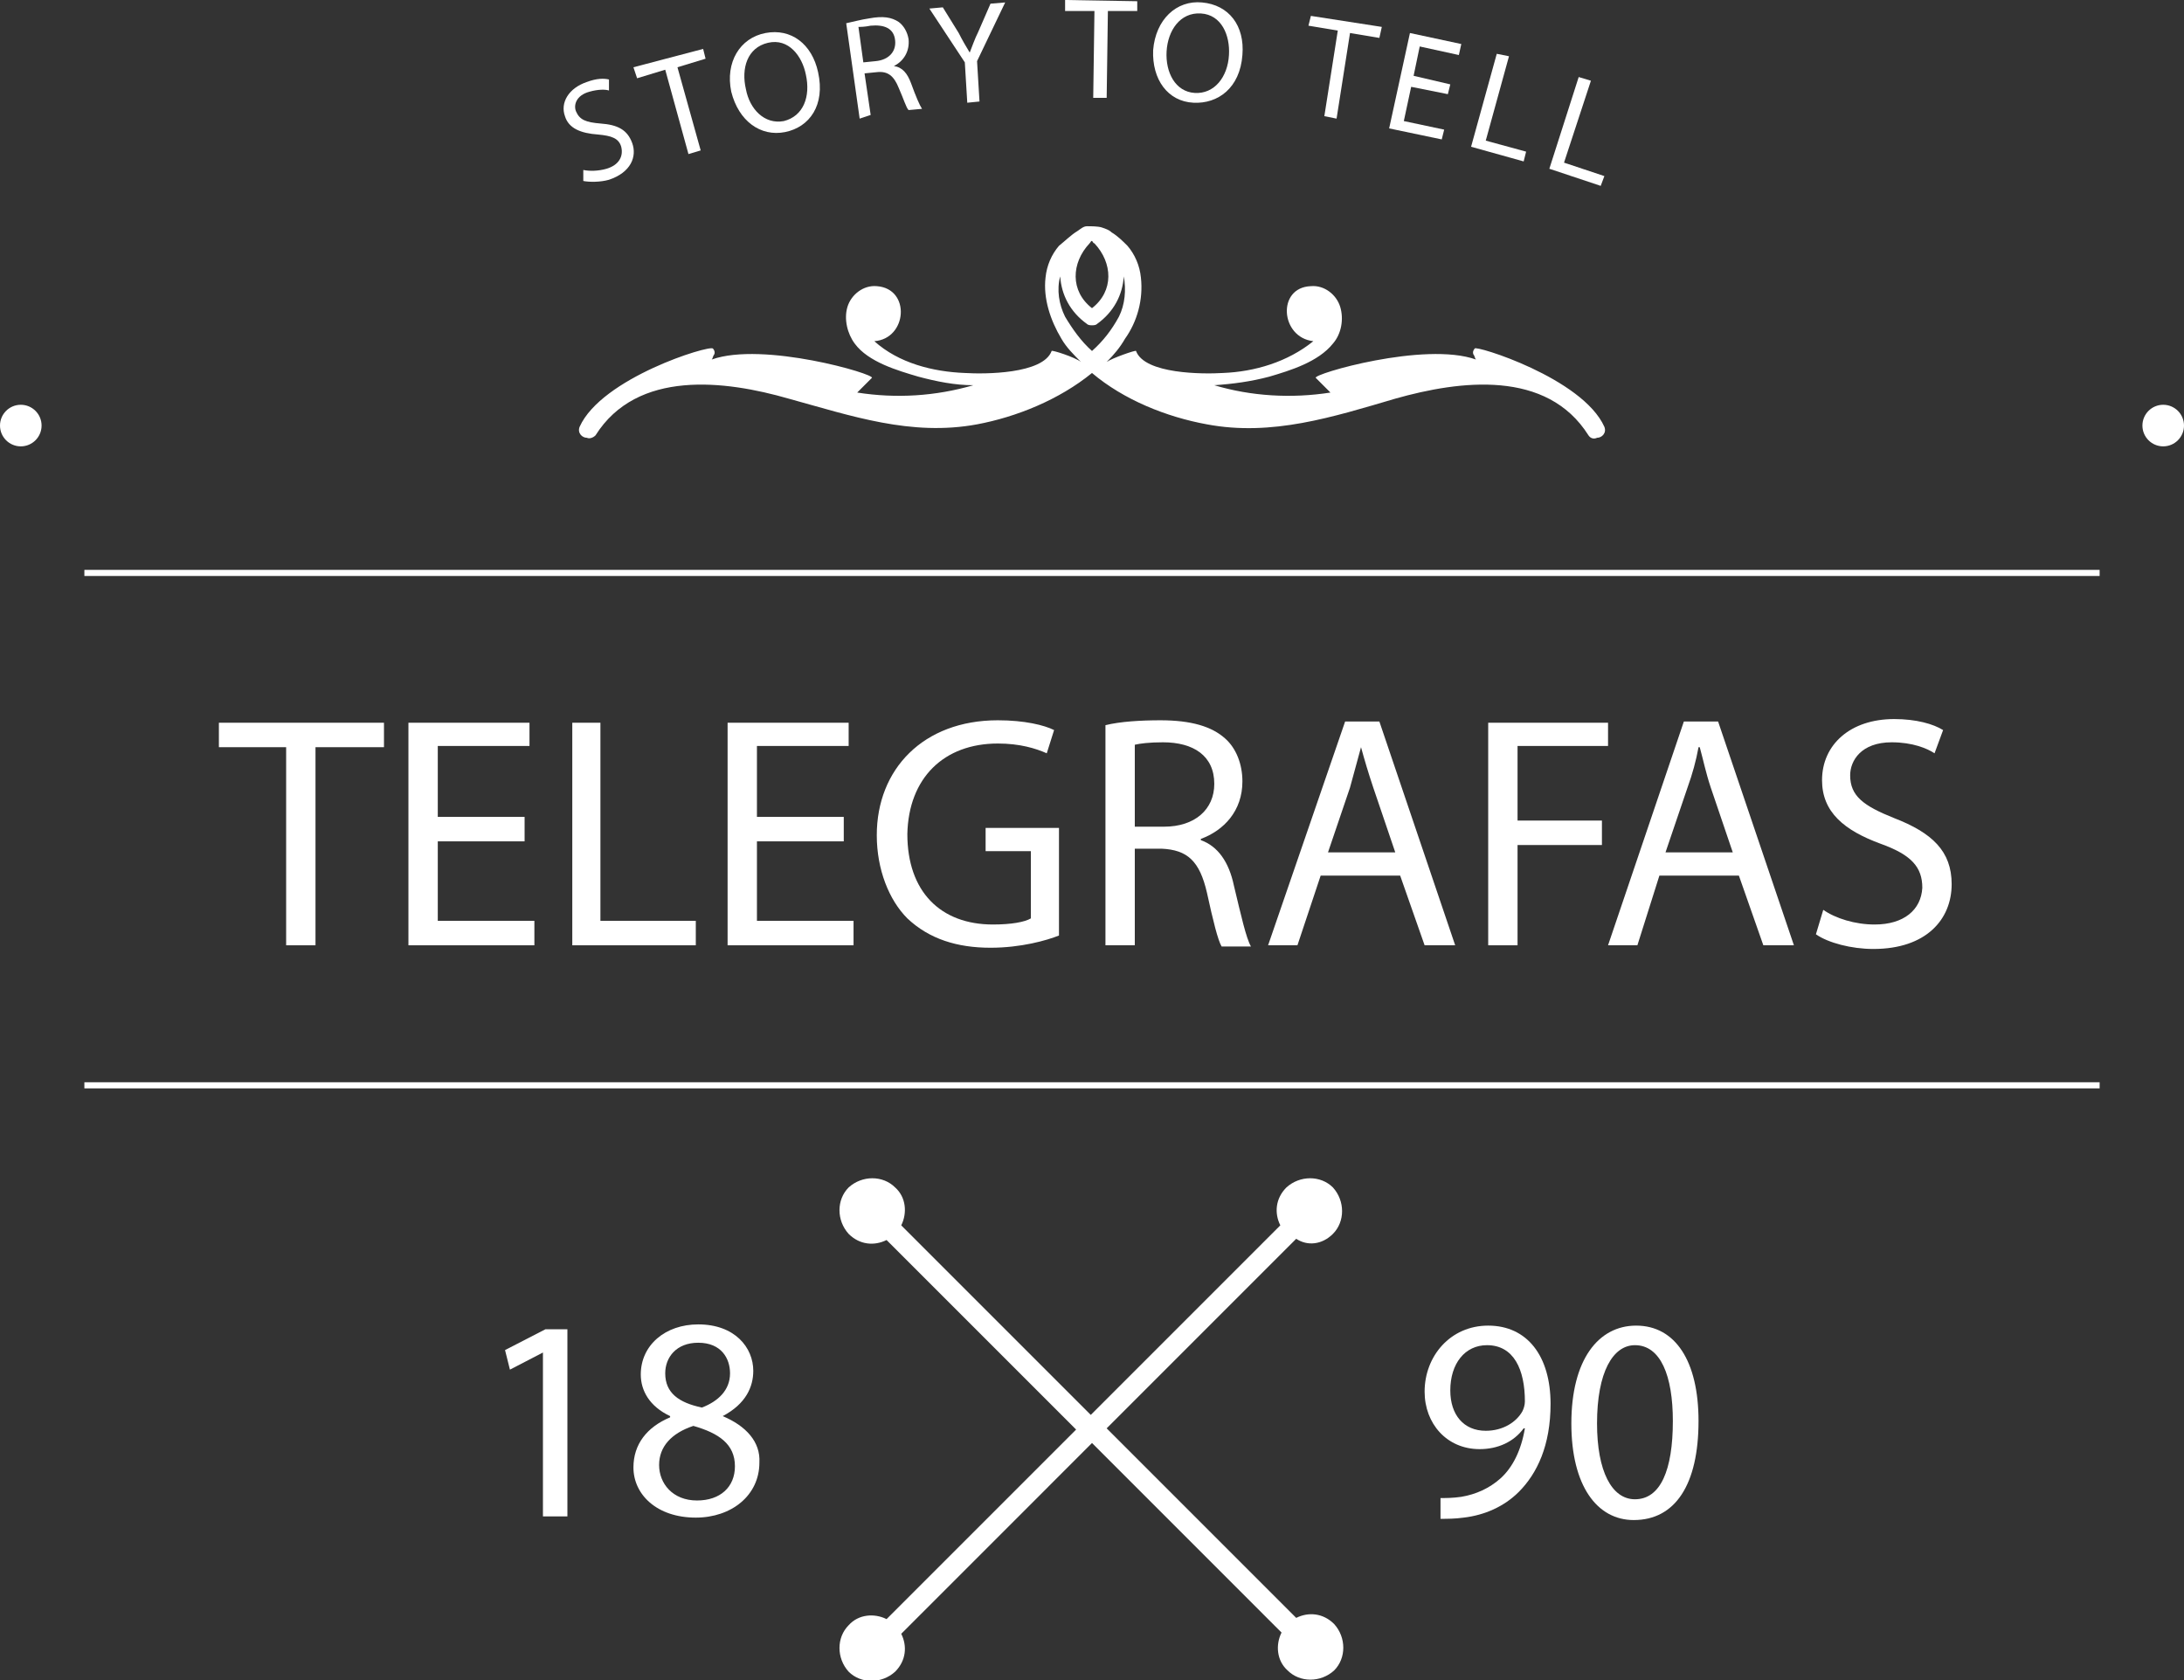 <?xml version="1.0" encoding="utf-8"?>
<!-- Generator: Adobe Illustrator 19.0.0, SVG Export Plug-In . SVG Version: 6.00 Build 0)  -->
<svg version="1.1" id="Layer_1" xmlns="http://www.w3.org/2000/svg" xmlns:xlink="http://www.w3.org/1999/xlink" x="0px" y="0px"
	 width="178.6px" height="137.4px" viewBox="0 0 178.6 137.4" style="enable-background:new 0 0 178.6 137.4;" xml:space="preserve"
	>
<rect x="0" y="0" width="178.6" height="137.4" fill="#333333" stroke="none"/>
<style type="text/css">
	.st0{fill:#FFFFFF;}
</style>
<g>
	<g>
		<polygon class="st0" points="41.3,110.4 41.7,112 44.4,110.6 44.4,110.6 44.4,124 46.4,124 46.4,108.7 44.6,108.7 		"/>
	</g>
	<g>
		<path class="st0" d="M59.1,115.8L59.1,115.8c1.9-1,2.5-2.4,2.5-3.7c0-1.9-1.5-3.8-4.5-3.8c-2.7,0-4.7,1.7-4.7,4.1
			c0,1.3,0.7,2.6,2.4,3.4l0,0.1c-1.9,0.8-3,2.2-3,4.1c0,2.2,1.9,4.1,5.1,4.1c2.9,0,5.2-1.8,5.2-4.5C62.2,117.9,61,116.6,59.1,115.8z
			 M54.4,112.3c0-1.3,0.9-2.5,2.7-2.5c1.9,0,2.6,1.3,2.6,2.5c0,1.4-1,2.3-2.3,2.8C55.5,114.7,54.4,113.9,54.4,112.3z M57,122.7
			c-2,0-3.1-1.4-3.1-2.9c0-1.5,1-2.6,2.8-3.2c2.1,0.6,3.4,1.5,3.4,3.3C60.1,121.6,58.9,122.7,57,122.7z"/>
	</g>
	<g>
		<path class="st0" d="M121.7,108.4c-3.1,0-5.2,2.5-5.2,5.4c0,2.6,1.8,4.7,4.5,4.7c1.5,0,2.8-0.6,3.6-1.7h0.1c-0.3,1.8-1,3.2-2,4.1
			c-0.9,0.8-2,1.3-3.2,1.5c-0.7,0.1-1.2,0.1-1.7,0.1v1.7c0.5,0,1.2,0,1.9-0.1c1.7-0.2,3.3-0.9,4.5-2.1c1.5-1.5,2.6-3.8,2.6-7.2
			C126.8,110.9,124.9,108.4,121.7,108.4z M124.5,115.4c-0.5,0.9-1.6,1.6-3,1.6c-1.8,0-2.9-1.3-2.9-3.3c0-2.2,1.2-3.7,3-3.7
			c2.2,0,3.1,2,3.1,4.6C124.7,114.9,124.6,115.2,124.5,115.4z"/>
	</g>
	<g>
		<path class="st0" d="M133.8,108.4c-3.1,0-5.3,2.8-5.3,8c0,5.1,2.1,7.9,5.1,7.9c3.4,0,5.3-2.9,5.3-8.1
			C138.9,111.3,137,108.4,133.8,108.4z M133.7,122.6c-1.9,0-3.1-2.3-3.1-6.2c0-4.2,1.3-6.4,3.1-6.4c2.1,0,3.1,2.5,3.1,6.2
			C136.8,120.2,135.8,122.6,133.7,122.6z"/>
	</g>
	<g>
		<path class="st0" d="M109,100.9c1-1,1-2.7,0-3.8c-1-1-2.7-1-3.8,0c-0.9,0.9-1,2.1-0.5,3.1l-15.5,15.5l-15.5-15.5
			c0.5-1,0.4-2.3-0.5-3.1c-1-1-2.7-1-3.8,0c-1,1-1,2.7,0,3.8c0.9,0.9,2.1,1,3.1,0.5l15.5,15.5l-15.5,15.5c-1-0.5-2.3-0.4-3.1,0.5
			c-1,1-1,2.7,0,3.8c1,1,2.7,1,3.8,0c0.9-0.9,1-2.1,0.5-3.1L89.3,118l15.5,15.5c-0.5,1-0.4,2.3,0.5,3.1c1,1,2.7,1,3.8,0
			c1-1,1-2.7,0-3.8c-0.9-0.9-2.1-1-3.1-0.5l-15.5-15.5l15.5-15.5C106.9,101.9,108.1,101.8,109,100.9z"/>
	</g>
	<g>
		<polygon class="st0" points="25.8,77.3 25.8,61.1 31.4,61.1 31.4,59.1 17.9,59.1 17.9,61.1 23.4,61.1 23.4,77.3 		"/>
	</g>
	<g>
		<polygon class="st0" points="43.3,61 43.3,59.1 33.4,59.1 33.4,77.3 43.7,77.3 43.7,75.3 35.8,75.3 35.8,68.8 42.9,68.8 
			42.9,66.8 35.8,66.8 35.8,61 		"/>
	</g>
	<g>
		<polygon class="st0" points="46.8,59.1 46.8,77.3 56.9,77.3 56.9,75.3 49.1,75.3 49.1,59.1 		"/>
	</g>
	<g>
		<polygon class="st0" points="69.4,61 69.4,59.1 59.5,59.1 59.5,77.3 69.8,77.3 69.8,75.3 61.9,75.3 61.9,68.8 69,68.8 69,66.8 
			61.9,66.8 61.9,61 		"/>
	</g>
	<g>
		<path class="st0" d="M81.6,60.8c1.8,0,3.1,0.4,4,0.8l0.6-1.9c-0.8-0.4-2.4-0.8-4.6-0.8c-6.1,0-9.9,4-9.9,9.4c0,2.8,1,5.3,2.5,6.8
			c1.8,1.7,4.1,2.4,6.8,2.4c2.5,0,4.6-0.6,5.6-1v-8.8h-6v1.9h3.7v5.5c-0.5,0.3-1.6,0.5-3.1,0.5c-4.3,0-7-2.7-7-7.4
			C74.3,63.6,77.2,60.8,81.6,60.8z"/>
	</g>
	<g>
		<path class="st0" d="M101.6,63.9c0-1.4-0.5-2.7-1.4-3.5c-1.1-1-2.8-1.5-5.3-1.5c-1.6,0-3.3,0.1-4.5,0.4v18h2.4v-7.9H95
			c2.1,0.1,3.1,1,3.7,3.6c0.5,2.3,0.9,3.9,1.2,4.4h2.4c-0.4-0.7-0.8-2.5-1.4-5c-0.4-1.9-1.3-3.2-2.7-3.7v-0.1
			C100.1,67.9,101.6,66.3,101.6,63.9z M95.2,67.6h-2.4v-6.7c0.4-0.1,1.2-0.2,2.3-0.2c2.5,0,4.2,1.1,4.2,3.4
			C99.3,66.2,97.7,67.6,95.2,67.6z"/>
	</g>
	<g>
		<path class="st0" d="M103.7,77.3h2.4l1.9-5.7h6.5l2,5.7h2.5l-6.2-18.3h-2.8L103.7,77.3z M111.3,61.1L111.3,61.1
			c0.3,1.1,0.6,2.1,1,3.3l1.8,5.3h-5.5l1.8-5.3C110.7,63.3,111,62.2,111.3,61.1z"/>
	</g>
	<g>
		<polygon class="st0" points="131.5,61 131.5,59.1 121.7,59.1 121.7,77.3 124.1,77.3 124.1,69.1 131,69.1 131,67.1 124.1,67.1 
			124.1,61 		"/>
	</g>
	<g>
		<path class="st0" d="M135.7,71.6h6.5l2,5.7h2.5l-6.2-18.3h-2.8l-6.2,18.3h2.4L135.7,71.6z M138,64.4c0.4-1.1,0.7-2.2,0.9-3.3h0.1
			c0.3,1.1,0.5,2.1,0.9,3.3l1.8,5.3h-5.5L138,64.4z"/>
	</g>
	<g>
		<path class="st0" d="M153.3,75.6c-1.6,0-3.2-0.5-4.2-1.2l-0.6,2c1,0.7,2.9,1.2,4.7,1.2c4.3,0,6.4-2.4,6.4-5.3
			c0-2.7-1.6-4.2-4.7-5.4c-2.5-1-3.6-1.8-3.6-3.5c0-1.2,0.9-2.7,3.4-2.7c1.7,0,2.9,0.5,3.5,0.9l0.7-1.9c-0.8-0.5-2.2-0.9-4-0.9
			c-3.6,0-5.9,2.1-5.9,5c0,2.6,1.8,4.1,4.8,5.2c2.5,0.9,3.4,1.9,3.4,3.6C157.1,74.4,155.7,75.6,153.3,75.6z"/>
	</g>
	<g>
		<path class="st0" d="M48.9,11c1.1,0.1,1.7,0.3,1.9,1c0.2,0.8-0.2,1.5-1.2,1.8c-0.7,0.2-1.4,0.2-1.9,0.1l0,0.9
			c0.5,0.1,1.4,0.1,2.1-0.1c1.8-0.6,2.3-1.9,1.9-3c-0.4-1.1-1.2-1.5-2.6-1.6c-1.2-0.1-1.7-0.3-2-1c-0.2-0.5,0-1.3,1.1-1.6
			c0.7-0.2,1.3-0.2,1.6-0.1l0-0.9c-0.4-0.1-1-0.1-1.8,0.2c-1.5,0.5-2.2,1.7-1.8,2.8C46.5,10.5,47.5,10.9,48.9,11z"/>
	</g>
	<g>
		<polygon class="st0" points="54.4,5.7 56.3,12.6 57.3,12.3 55.4,5.5 57.7,4.8 57.5,4 51.8,5.5 52.1,6.4 		"/>
	</g>
	<g>
		<path class="st0" d="M64.2,10.8c2-0.4,3.3-2.2,2.7-4.9c-0.5-2.3-2.2-3.6-4.3-3.2c-2.1,0.4-3.3,2.4-2.8,4.8
			C60.4,9.9,62.2,11.2,64.2,10.8z M62.8,3.5c1.7-0.4,2.8,1.1,3.1,2.6c0.4,1.8-0.2,3.4-1.8,3.8c-1.6,0.3-2.8-1-3.1-2.6
			C60.6,5.6,61.1,3.9,62.8,3.5z"/>
	</g>
	<g>
		<path class="st0" d="M71.2,9.4L70.7,6l1-0.1c0.9-0.1,1.4,0.3,1.8,1.3c0.4,0.9,0.6,1.6,0.8,1.8l1.1-0.1c-0.2-0.3-0.5-1-0.9-2.1
			c-0.3-0.8-0.7-1.3-1.4-1.4l0,0c0.8-0.4,1.3-1.2,1.2-2.2c-0.1-0.6-0.4-1.1-0.8-1.4c-0.6-0.4-1.3-0.5-2.4-0.3
			c-0.7,0.1-1.4,0.3-1.9,0.4l1.1,7.8L71.2,9.4z M71.2,2.1c1.1-0.1,1.9,0.2,2,1.2c0.1,0.9-0.5,1.6-1.6,1.7l-1,0.1l-0.4-2.9
			C70.4,2.2,70.7,2.2,71.2,2.1z"/>
	</g>
	<g>
		<path class="st0" d="M79.1,8.4l1-0.1L79.9,5l2.3-4.8L81,0.3l-1,2.3c-0.3,0.6-0.5,1.2-0.7,1.7l0,0c-0.3-0.5-0.6-1-0.9-1.6l-1.3-2.1
			L76,0.7l2.9,4.4L79.1,8.4z"/>
	</g>
	<g>
		<polygon class="st0" points="89.4,8 90.5,8 90.6,0.9 93,0.9 93,0.1 87.1,0 87.1,0.9 89.5,0.9 		"/>
	</g>
	<g>
		<path class="st0" d="M97.6,8.4c2,0.1,3.8-1.2,4-3.9c0.2-2.4-1.1-4.1-3.3-4.3c-2.1-0.2-3.8,1.4-4,3.9C94.2,6.5,95.5,8.3,97.6,8.4z
			 M95.4,4.2c0.1-1.7,1.1-3.2,2.8-3.1c1.7,0.1,2.4,1.8,2.3,3.4c-0.1,1.8-1.2,3.2-2.8,3.1C96.1,7.5,95.3,5.9,95.4,4.2z"/>
	</g>
	<g>
		<polygon class="st0" points="108.3,9.5 109.3,9.7 110.4,2.7 112.8,3.1 113,2.2 107.2,1.3 107,2.1 109.4,2.5 		"/>
	</g>
	<g>
		<polygon class="st0" points="118.1,10.6 114.8,9.9 115.4,7.1 118.4,7.7 118.6,6.9 115.6,6.2 116.1,3.8 119.3,4.5 119.5,3.6 
			115.3,2.7 113.6,10.5 117.9,11.4 		"/>
	</g>
	<g>
		<polygon class="st0" points="124.8,12.4 121.5,11.5 123.4,4.6 122.4,4.4 120.3,12 124.6,13.2 		"/>
	</g>
	<g>
		<polygon class="st0" points="131.2,14.4 127.9,13.3 130.1,6.6 129.1,6.3 126.7,13.8 130.9,15.2 		"/>
	</g>
	<g>
		<circle class="st0" cx="1.7" cy="34.8" r="1.7"/>
	</g>
	<g>
		<circle class="st0" cx="176.9" cy="34.8" r="1.7"/>
	</g>
	<g>
		<path class="st0" d="M47.4,34.9c-0.2,0.5,0.2,0.9,0.6,0.9c0.2,0.1,0.5,0,0.7-0.2c3.4-5.4,10.6-4.5,15.8-3c5.1,1.4,10,3.1,15.4,2.1
			c3.2-0.6,6.7-2,9.4-4.2c2.6,2.2,6.1,3.6,9.4,4.2c5.3,1,10.3-0.6,15.4-2.1c5.3-1.5,12.4-2.4,15.8,3c0.2,0.3,0.5,0.3,0.7,0.2
			c0.4,0,0.8-0.4,0.6-0.9c-1.8-4-10.6-6.7-10.6-6.4c-0.1,0.1-0.2,0.3-0.1,0.5c0.1,0.1,0.1,0.3,0.2,0.4c-4.2-1.5-13.4,1.2-13.1,1.5
			c0.4,0.4,0.8,0.8,1.2,1.2c-3.2,0.5-6.5,0.3-9.5-0.6c1.5-0.1,3-0.3,4.5-0.7c1.7-0.5,4-1.2,5.2-2.7c0.7-0.8,0.9-2,0.6-3
			c-0.3-1-1.3-1.8-2.4-1.7c-2.8,0.1-2.5,4.2,0.2,4.5c-2.1,1.7-4.8,2.5-7.4,2.6c-1.6,0.1-6.4,0.1-7.1-1.8c0-0.1-2,0.6-2.4,0.9
			c0,0,0,0,0,0c0.6-0.6,1.1-1.2,1.5-1.9c1-1.4,1.5-3.2,1.3-5c-0.1-1-0.5-1.9-1.1-2.6c-0.4-0.4-0.8-0.8-1.3-1.1
			c-0.2-0.2-0.5-0.3-0.8-0.4c-0.3-0.1-0.9-0.1-1.2-0.1c-0.3,0-0.5,0.2-0.8,0.4c-0.5,0.3-1,0.8-1.5,1.2c-0.6,0.7-1,1.6-1.1,2.6
			c-0.2,1.7,0.4,3.5,1.3,5c0.4,0.7,1,1.3,1.6,1.9c0,0,0,0,0,0c-0.5-0.4-2.4-1-2.4-0.9c-0.7,1.9-5.5,1.9-7.1,1.8
			c-2.6-0.1-5.4-0.8-7.4-2.6c2.7-0.2,3-4.3,0.2-4.5c-1.1-0.1-2.1,0.7-2.4,1.7c-0.3,1,0,2.2,0.6,3c1.1,1.5,3.5,2.2,5.2,2.7
			c1.5,0.4,3,0.7,4.5,0.7c-3.1,0.9-6.3,1.1-9.5,0.6c0.4-0.4,0.8-0.8,1.2-1.2c0.3-0.3-8.9-3-13.1-1.5c0.1-0.1,0.1-0.3,0.2-0.4
			c0.1-0.2,0-0.4-0.1-0.5C58,28.2,49.2,30.9,47.4,34.9z M89.1,19.9c0.1-0.1,0.1-0.2,0.2-0.2c0.1,0.1,0.1,0.2,0.2,0.2
			c1.5,1.6,1.6,3.9-0.2,5.3C87.5,23.8,87.6,21.5,89.1,19.9z M87.1,25.9c-0.5-1-0.7-2.2-0.4-3.3c0.1,1.5,0.8,2.9,2.2,3.9
			c0.1,0.1,0.3,0.1,0.4,0.1c0.1,0,0.3,0,0.4-0.1c1.4-1,2.1-2.4,2.2-3.9c0.2,1.1,0.1,2.3-0.4,3.3c-0.6,1.1-1.3,2-2.2,2.8
			C88.4,27.9,87.7,26.9,87.1,25.9z"/>
	</g>
	<g>
		<rect x="6.9" y="46.6" class="st0" width="164.8" height="0.5"/>
	</g>
	<g>
		<rect x="6.9" y="88.5" class="st0" width="164.8" height="0.5"/>
	</g>
</g>
</svg>
